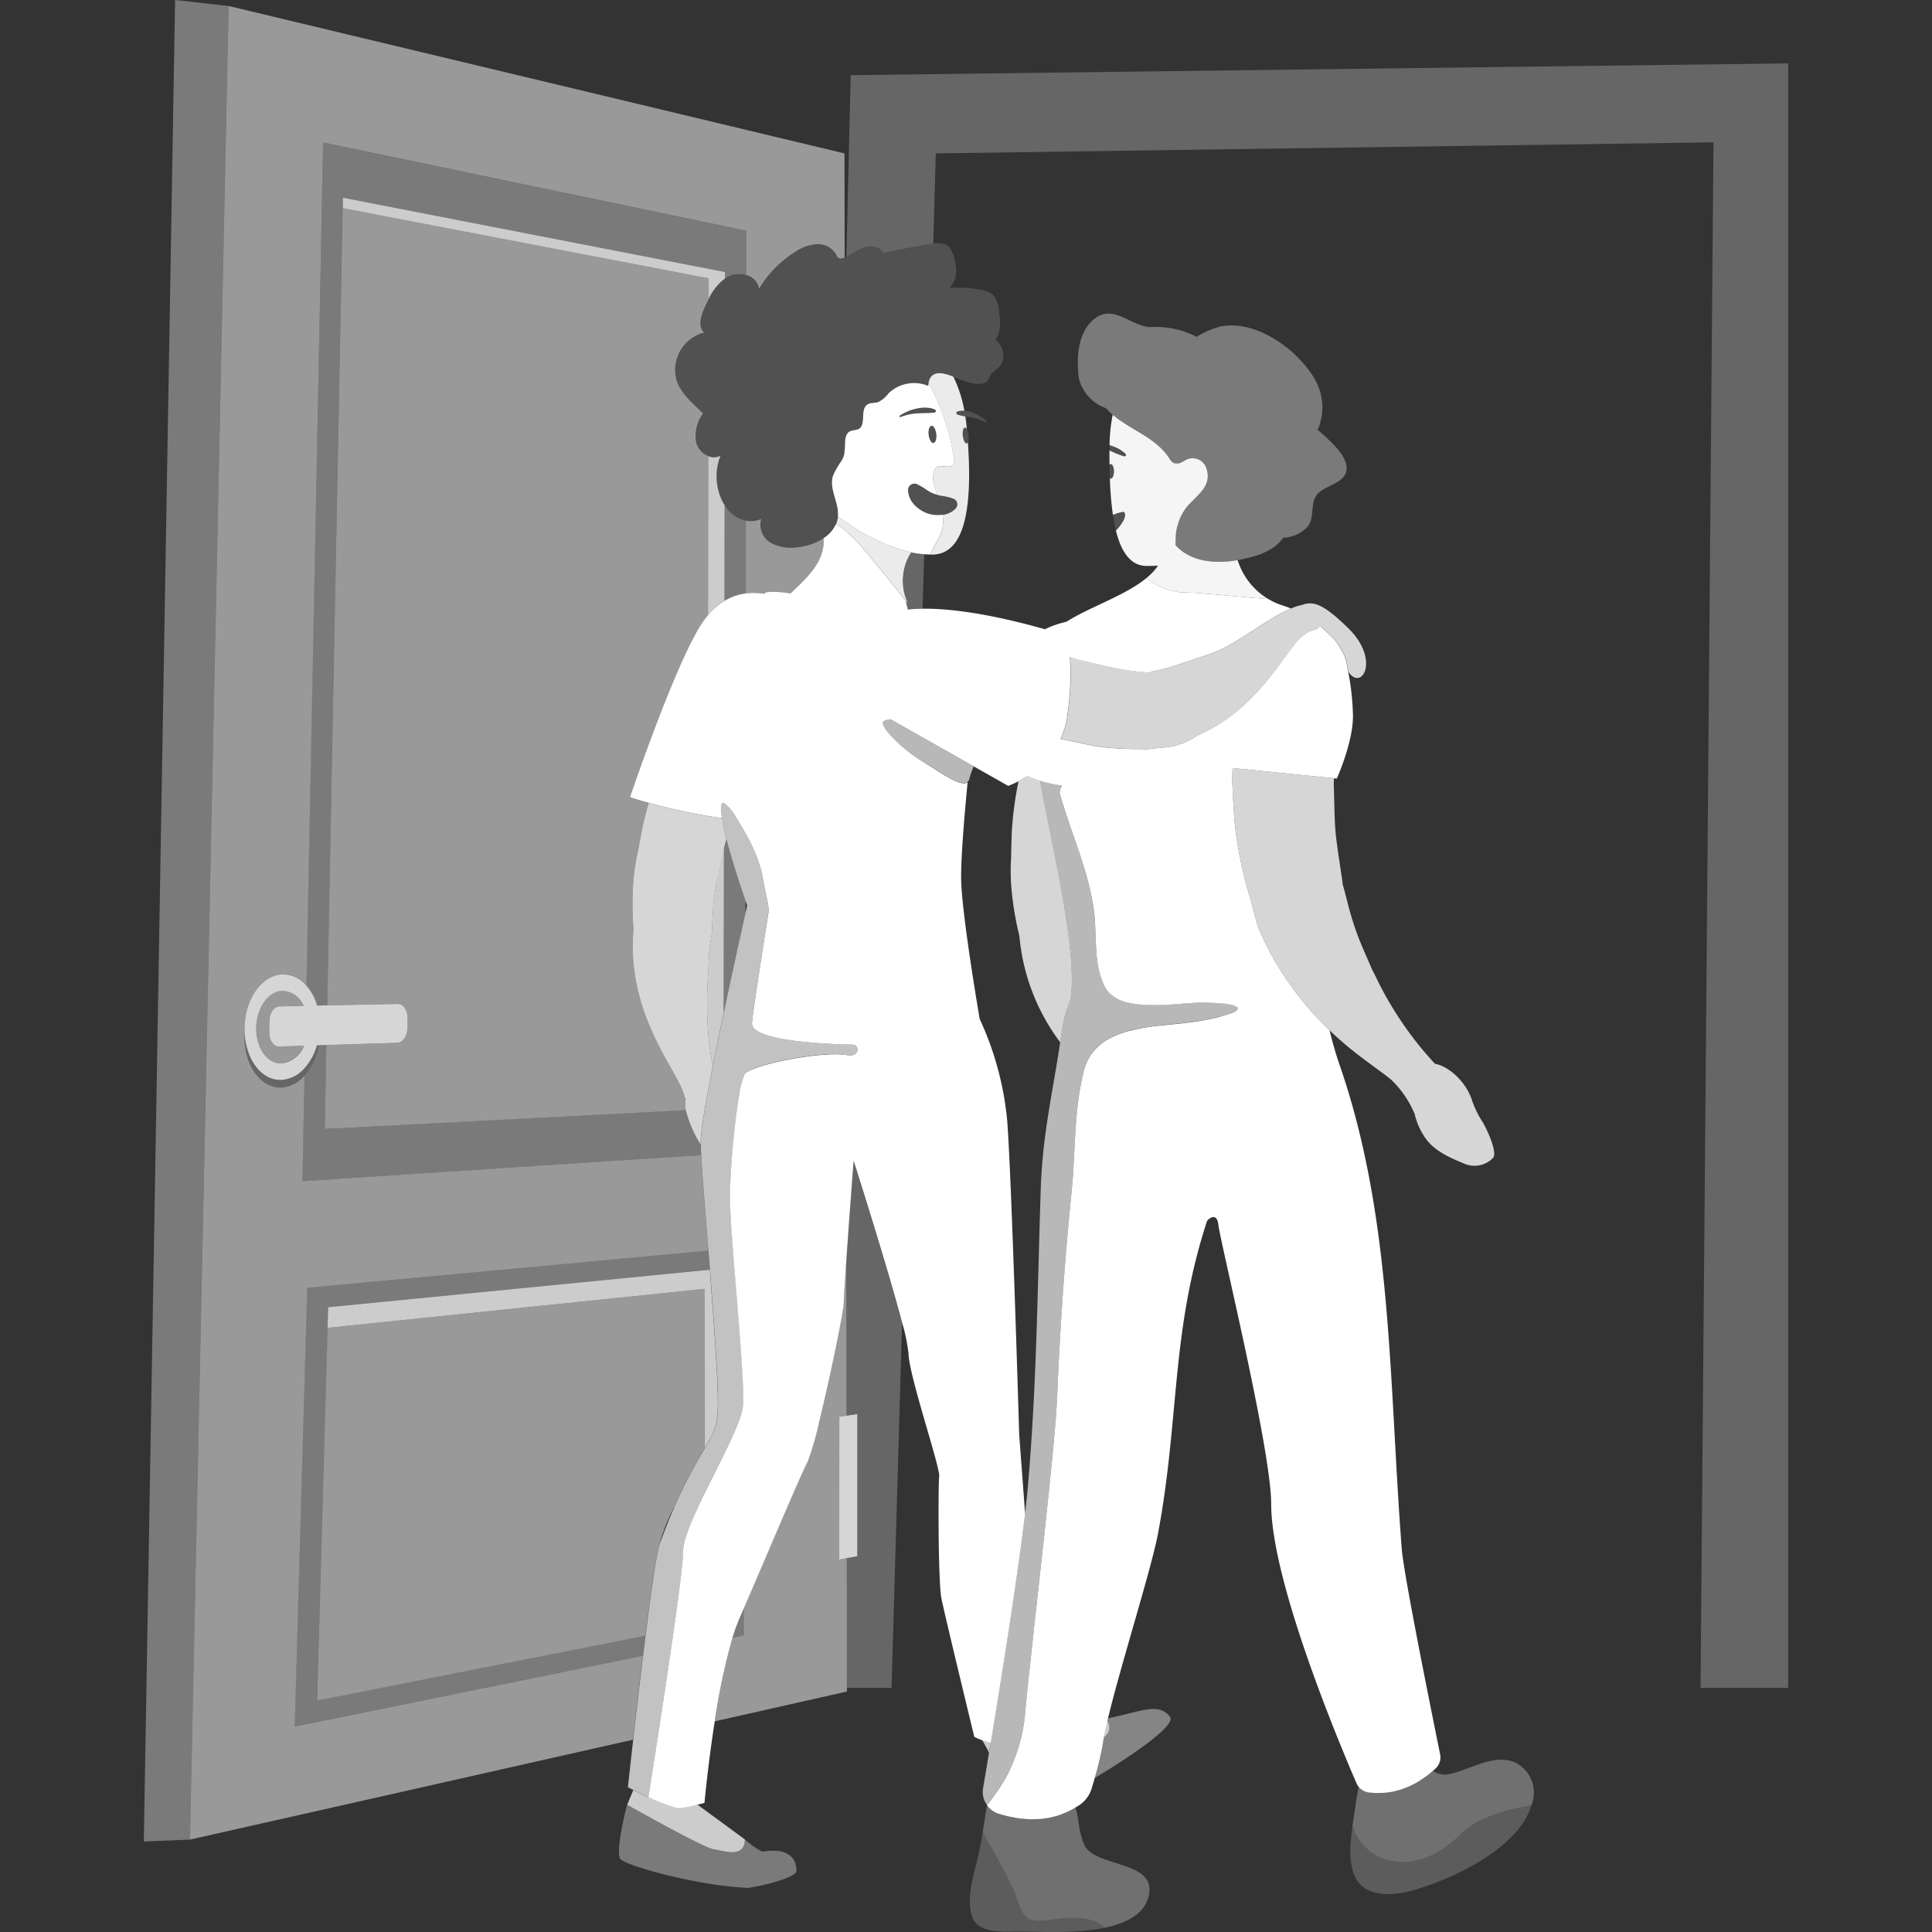 <svg viewBox="0 0 300 300" xmlns="http://www.w3.org/2000/svg"><rect x="0" y="0" width="300" height="300" fill="#333333" stroke="none"/><g fill="#fff"><path d="m 131.22 80.96 c -.25 -.17 -.49 -.33 -.74 -.5 -.13 -.09 -.25 -.18 -.37 -.26 v .04 a 3.84 3.84 0 0 1 -.27 1.1 l -.03 .07 a 4.71 4.71 0 0 1 .65 .36 8.67 8.67 0 0 1 .77 .57 23.89 23.89 0 0 1 3.13 3.22 c 3.46 4.13 5.52 6.74 6.29 7.73 .23 .3 .35 .45 .35 .45 a 8.38 8.38 0 0 1 -.81 -3.93 v -.02 c .01 -.13 .03 -.26 .05 -.4 .02 -.19 .03 -.38 .07 -.57 a 8.07 8.07 0 0 1 1.08 -2.88 l .02 -.03 c .03 -.05 .06 -.09 .09 -.13 l -.02 -.01 a 29.73 29.73 0 0 1 -10.26 -4.81 z" opacity=".9"/><path d="m 150.29 68.67 c -.05 .11 -.12 .19 -.19 .19 -.25 .03 -.51 -.5 -.59 -1.18 s .06 -1.25 .31 -1.28 c .11 -.01 .22 .1 .31 .26 -.02 -.22 -.04 -.44 -.06 -.66 -.04 -.46 -.11 -.9 -.18 -1.34 l -.13 -.02 a 6.12 6.12 0 0 1 -1.11 -.28 .25 .25 0 0 1 .01 -.46 2.66 2.66 0 0 1 1.09 -.11 20.04 20.04 0 0 0 -1.71 -5.29 c -1.37 -.59 -3.22 -1.07 -3.76 .56 a 2.71 2.71 0 0 0 -.1 .41 c .03 .05 .06 .1 .08 .15 a 35.93 35.93 0 0 1 3.84 11.33 c .06 .35 .16 1.01 -.17 1.27 -1 .78 -2.32 -.68 -2.94 1.04 a 3.41 3.41 0 0 0 .04 1.95 c .14 .55 .31 1.08 .49 1.62 a 4.58 4.58 0 0 0 .78 .18 7.46 7.46 0 0 1 1.67 .4 l .08 .03 a .93 .93 0 0 1 .54 1.2 .95 .95 0 0 1 -.18 .3 3.24 3.24 0 0 1 -2.04 1 h -.01 a 6.61 6.61 0 0 1 .06 1.52 4.85 4.85 0 0 1 -.19 .99 c -.39 1.29 -1.35 2.42 -1.71 3.67 h .29 c 5.29 -.09 6.14 -8.09 5.48 -17.45 z" opacity=".9"/><path d="m 162.82 298.16 c -1.01 .11 -2.46 .38 -3.31 -.36 -1.18 -1.01 -1.52 -3.13 -2.16 -4.46 -1.39 -2.92 -3 -5.78 -4.58 -8.6 -.05 -.09 -.1 -.19 -.16 -.3 -.2 1.19 -.41 2.3 -.6 3.23 -.63 3.02 -2.03 6.67 -1.12 9.77 .83 2.85 4.72 2.49 7.09 2.48 2.86 -.01 8.84 .41 13.61 -.59 a 4.29 4.29 0 0 0 -1.02 -.73 c -2.42 -1.23 -5.19 -.73 -7.75 -.44 z" opacity=".2"/><path d="m 210.05 283.33 c -.6 4.09 -.94 9.04 2.92 10.38 2.2 .76 4.84 .33 7 -.34 5.46 -1.68 12.07 -4.87 15.71 -9.21 a 11.67 11.67 0 0 0 2.16 -3.88 c -4.24 .81 -8.39 1.92 -10.89 4.42 -7.85 7.84 -15.72 3.84 -16.9 -1.37 z" opacity=".2"/><path d="m 165.14 281.51 c -.22 .09 -.43 .17 -.65 .25 -.27 .09 -.54 .17 -.81 .24 -.22 .06 -.44 .12 -.66 .16 -.28 .06 -.56 .1 -.85 .14 -.22 .03 -.44 .07 -.67 .08 -.3 .03 -.6 .03 -.9 .03 -.22 0 -.44 .02 -.66 .01 -.32 -.01 -.64 -.04 -.97 -.07 -.21 -.02 -.42 -.03 -.63 -.06 -.36 -.05 -.73 -.12 -1.1 -.19 -.18 -.04 -.36 -.06 -.54 -.1 q -.83 -.19 -1.67 -.45 h -.01 -.01 a 3.53 3.53 0 0 1 -.51 -.21 c -.06 -.03 -.11 -.06 -.16 -.1 a 3.2 3.2 0 0 1 -.31 -.19 c -.06 -.04 -.11 -.09 -.17 -.14 -.08 -.07 -.17 -.13 -.24 -.21 -.06 -.06 -.11 -.12 -.16 -.18 s -.11 -.12 -.16 -.18 a 5.79 5.79 0 0 0 -.16 .69 c -.18 1.17 -.36 2.32 -.54 3.4 .06 .11 .11 .21 .16 .3 1.58 2.83 3.19 5.68 4.58 8.6 .64 1.34 .98 3.45 2.16 4.46 .86 .73 2.3 .47 3.31 .36 2.56 -.28 5.34 -.78 7.75 .45 a 4.29 4.29 0 0 1 1.02 .73 c 3.24 -.68 5.92 -2.02 6.7 -4.59 1.81 -5.97 -8.31 -4.66 -9.91 -8.28 -1 -2.27 -.8 -4.33 -1.42 -5.84 -.13 .08 -.27 .14 -.41 .22 -.21 .12 -.42 .23 -.63 .33 -.25 .13 -.51 .24 -.77 .34 z" opacity=".3"/><path d="m 220.72 276.26 c -.19 .13 -.38 .26 -.58 .37 -.24 .14 -.47 .26 -.7 .38 -.19 .1 -.38 .2 -.57 .29 -.24 .11 -.48 .2 -.72 .29 -.19 .07 -.37 .15 -.56 .21 -.25 .08 -.49 .14 -.74 .2 -.18 .05 -.36 .1 -.54 .14 -.26 .05 -.52 .08 -.77 .12 -.17 .02 -.33 .05 -.5 .07 -.28 .03 -.57 .03 -.85 .03 -.14 0 -.28 .02 -.42 .01 q -.64 -.01 -1.27 -.09 a 2.34 2.34 0 0 1 -.53 -.14 c -.05 -.02 -.1 -.04 -.15 -.06 a 2.35 2.35 0 0 1 -.35 -.2 c -.04 -.03 -.09 -.06 -.13 -.09 a 2.32 2.32 0 0 1 -.38 -.37 c -.08 .55 -.19 1.1 -.27 1.54 h .06 c -.03 .05 -.06 .1 -.09 .15 -.04 .2 -.06 .37 -.08 .48 -.1 1.02 -.34 2.34 -.55 3.75 1.18 5.2 9.05 9.21 16.9 1.37 2.5 -2.5 6.65 -3.61 10.89 -4.42 a 5.35 5.35 0 0 0 -.62 -4.99 c -3.47 -4.55 -8.99 -.18 -12.58 .25 a 3.49 3.49 0 0 1 -2.17 -.6 c -.15 .13 -.31 .24 -.46 .36 -.2 .16 -.39 .32 -.58 .46 -.23 .18 -.46 .34 -.69 .49 z" opacity=".3"/><path d="m 192.4 87.6 c -.09 -.23 -.17 -.43 -.24 -.63 a 13.89 13.89 0 0 1 -5.64 -.03 8.56 8.56 0 0 1 -1.74 -.62 c -.18 -.09 -.35 -.19 -.53 -.29 -.08 -.05 -.17 -.09 -.25 -.14 a 7.74 7.74 0 0 1 -.73 -.52 c -.14 -.12 -.28 -.24 -.4 -.36 s -.24 -.24 -.34 -.37 c .02 -.43 .02 -.87 .04 -1.26 a 6.08 6.08 0 0 1 .09 -.98 c .07 -.35 .16 -.69 .26 -1.02 a 7.66 7.66 0 0 1 1.46 -2.76 c .9 -1.06 2.17 -2 2.79 -3.21 a 3.26 3.26 0 0 0 .36 -1.17 3.11 3.11 0 0 0 .01 -.43 3.63 3.63 0 0 0 -.14 -.82 c -.01 -.04 -.02 -.08 -.03 -.12 a 2.25 2.25 0 0 0 -3.37 -1.37 c -.17 .09 -.34 .2 -.53 .28 a 1.22 1.22 0 0 1 -.74 .19 1.18 1.18 0 0 1 -.26 -.01 1.25 1.25 0 0 1 -.8 -.63 8.01 8.01 0 0 0 -.77 -1.06 c -.04 -.05 -.08 -.09 -.12 -.14 a 10.1 10.1 0 0 0 -.87 -.87 c -.06 -.05 -.12 -.1 -.18 -.15 q -.47 -.4 -.97 -.76 l -.18 -.13 q -.52 -.36 -1.06 -.7 l -.08 -.05 c -.37 -.23 -.74 -.45 -1.11 -.67 s -.76 -.46 -1.14 -.69 l -.2 -.13 c -.35 -.22 -.7 -.45 -1.04 -.68 l -.16 -.11 c -.34 -.25 -.68 -.5 -.99 -.77 l -.02 -.01 a 25.97 25.97 0 0 0 -.49 4.71 c .31 .09 .61 .21 .91 .33 a 4.78 4.78 0 0 1 1.59 1.05 .22 .22 0 0 1 -.21 .36 10.7 10.7 0 0 1 -1.72 -.64 c -.19 -.09 -.39 -.18 -.58 -.26 q -.01 1.11 0 2.19 a .29 .29 0 0 1 .2 -.09 c .27 0 .5 .5 .5 1.13 s -.22 1.13 -.49 1.13 a .26 .26 0 0 1 -.15 -.05 51.8 51.8 0 0 0 .47 5.67 c .42 -.14 1.63 -.61 1.79 -.37 .52 .77 -.92 2.43 -1.32 2.83 .84 3.38 2.31 5.46 4.75 5.48 .66 .01 1.24 -.02 1.79 -.05 a 9.14 9.14 0 0 1 -1.78 1.91 10.42 10.42 0 0 0 1.75 1.15 9.9 9.9 0 0 0 1.11 .51 9.38 9.38 0 0 0 2.44 .57 q .42 .04 .86 .04 c .13 0 .28 0 .44 .01 .47 .01 1.04 .05 1.69 .09 .43 .03 .9 .07 1.4 .11 l .77 .07 c 1.86 .16 4.06 .37 6.4 .57 .67 .06 1.35 .11 2.04 .16 a 10.74 10.74 0 0 1 -4.54 -5.42 z" opacity=".95"/><path d="m 130.1 79.47 a 4.51 4.51 0 0 1 0 .73 c .12 .09 .25 .18 .37 .26 .25 .17 .5 .34 .74 .5 a 29.73 29.73 0 0 0 10.24 4.81 l .02 .01 a 16.15 16.15 0 0 0 2.02 .28 c .34 .03 .69 .04 1.03 .04 .36 -1.25 1.32 -2.38 1.71 -3.67 a 4.85 4.85 0 0 0 .19 -.99 6.61 6.61 0 0 0 -.06 -1.52 5.21 5.21 0 0 1 -2.43 -.23 c -.09 -.03 -.17 -.08 -.25 -.11 a 5.18 5.18 0 0 1 -1.8 -1.31 3.49 3.49 0 0 1 -.88 -2.14 .99 .99 0 0 1 1.42 -.93 l .12 .06 a 9.69 9.69 0 0 1 1.26 .75 l .14 .09 a 4.68 4.68 0 0 0 1.11 .57 c .15 .05 .31 .11 .48 .16 -.18 -.54 -.35 -1.07 -.49 -1.62 a 3.41 3.41 0 0 1 -.04 -1.96 c .62 -1.72 1.94 -.26 2.94 -1.04 .33 -.26 .23 -.92 .17 -1.27 a 35.93 35.93 0 0 0 -3.84 -11.33 c -.03 -.05 -.06 -.1 -.08 -.15 a 3.87 3.87 0 0 0 -.05 .46 5.74 5.74 0 0 0 -6.16 1.14 4.5 4.5 0 0 1 -1.63 1.38 c -.55 .17 -1.19 .05 -1.67 .37 -1.19 .78 -.12 3.18 -1.39 3.82 a 1.14 1.14 0 0 1 -.16 .06 7.05 7.05 0 0 1 -.79 .16 1.53 1.53 0 0 0 -.27 .08 c -.64 .27 -.8 .91 -.85 1.64 a 15.49 15.49 0 0 1 -.13 1.94 3.47 3.47 0 0 1 -.38 .97 13.97 13.97 0 0 0 -1.37 2.39 c -.56 1.77 .55 3.59 .76 5.43 -.01 .06 0 .11 0 .17 z m 14.84 -10.69 c -.32 .04 -.65 -.53 -.74 -1.26 s .11 -1.36 .44 -1.4 .65 .53 .74 1.26 -.11 1.36 -.44 1.4 z m -5.24 -4.22 a 7.04 7.04 0 0 1 2.63 -1.11 5.8 5.8 0 0 1 1.43 -.15 c .13 .01 .27 .02 .4 .03 a 2.87 2.87 0 0 1 1.02 .28 .24 .24 0 0 1 .11 .32 .25 .25 0 0 1 -.18 .13 c -.33 .04 -.65 .06 -.96 .07 -.57 .02 -1.13 .02 -1.7 .06 a 8.21 8.21 0 0 0 -2.61 .57 .13 .13 0 0 1 -.17 -.06 .13 .13 0 0 1 .03 -.14 z"/><path d="m 223.61 272.36 c -1.12 -5.54 -5.65 -27.87 -5.95 -31.86 -2.03 -26.64 -1.44 -51.3 -9.61 -75.03 -.62 -1.79 -1.15 -3.62 -1.6 -5.49 -.56 -.54 -1.11 -1.09 -1.65 -1.66 -.03 -.04 -.07 -.07 -.1 -.1 q -.94 -.99 -1.82 -2.03 c -.18 -.21 -.35 -.43 -.53 -.65 -.4 -.49 -.79 -.97 -1.17 -1.47 -.2 -.27 -.4 -.54 -.59 -.81 -.34 -.47 -.67 -.94 -.99 -1.41 q -.29 -.43 -.57 -.87 c -.31 -.48 -.6 -.97 -.9 -1.47 -.17 -.29 -.35 -.58 -.51 -.88 -.3 -.54 -.58 -1.09 -.86 -1.65 -.13 -.26 -.27 -.52 -.4 -.78 -.39 -.82 -.77 -1.66 -1.11 -2.51 l -1.03 -3.93 a 61.85 61.85 0 0 1 -2.08 -8.85 45.5 45.5 0 0 1 -.54 -4.79 c -.1 -1.4 -.14 -2.68 -.22 -4.02 -.04 -.89 -.03 -1.84 .02 -2.84 l 15.73 1.59 .45 .05 s 2.66 -5.92 2.5 -10.03 a 39.35 39.35 0 0 0 -.73 -6.54 c -.04 -.19 -.08 -.38 -.13 -.57 a 6.72 6.72 0 0 0 -1.2 -3.26 6.19 6.19 0 0 0 -1.5 -1.87 16.99 16.99 0 0 0 -1.56 -1.44 1.08 1.08 0 0 1 -.7 .57 4.29 4.29 0 0 0 -1.88 .91 8.69 8.69 0 0 0 -1.46 1.53 c -2.7 3.39 -6.63 10.32 -14.98 14.01 a 10.56 10.56 0 0 1 -5.6 1.89 c -.42 .05 -.85 .09 -1.3 .13 -.14 .02 -.27 .05 -.41 .07 a 9.63 9.63 0 0 1 -1.47 .01 49.38 49.38 0 0 1 -5.25 -.22 c -.26 -.03 -.53 -.05 -.78 -.08 a 32.99 32.99 0 0 1 -3.62 -.69 c -1 -.19 -1.91 -.39 -2.84 -.58 a 12.19 12.19 0 0 0 1.05 -3.46 c .08 -.57 .15 -1.13 .21 -1.66 a 42.16 42.16 0 0 0 .21 -7.57 16.92 16.92 0 0 0 1.81 .52 l 3.42 .79 c .91 .21 1.82 .41 2.75 .57 1.42 .25 2.86 .41 4.31 .51 l .75 -.24 a 29.03 29.03 0 0 0 4.55 -1.28 c .84 -.23 4.52 -1.52 4.52 -1.52 l .77 -.32 c 3.4 -1.41 7.87 -5.08 11.44 -6.59 -.4 -.17 -.81 -.32 -1.22 -.45 a 10.7 10.7 0 0 1 -2.29 -1.02 c -.69 -.05 -1.37 -.11 -2.04 -.16 -2.34 -.2 -4.55 -.41 -6.4 -.57 l -.77 -.07 c -.5 -.04 -.97 -.08 -1.4 -.11 -.65 -.05 -1.22 -.08 -1.69 -.09 -.16 -.01 -.3 -.01 -.44 -.01 q -.43 0 -.86 -.04 a 9.38 9.38 0 0 1 -2.44 -.57 9.82 9.82 0 0 1 -1.11 -.51 10.38 10.38 0 0 1 -1.75 -1.15 c -3.34 2.76 -8.93 4.54 -12.45 6.81 a 15.17 15.17 0 0 0 -3.35 1.16 c -4.51 -1.29 -12.58 -3.28 -19 -3.19 -.78 .01 -1.55 .05 -2.27 .13 -.12 -.46 -.24 -.92 -.35 -1.37 -.77 -.99 -2.83 -3.6 -6.29 -7.73 a 23.89 23.89 0 0 0 -3.13 -3.22 8.67 8.67 0 0 0 -.77 -.57 4.71 4.71 0 0 0 -.65 -.36 5.04 5.04 0 0 1 -1.92 2.17 c .23 2.9 -1.48 5.2 -4.59 8.07 -.18 .17 -.36 .34 -.53 .51 a 13.67 13.67 0 0 0 -3.85 -.18 l -.23 .24 a 9.92 9.92 0 0 0 -2.86 -.07 8.41 8.41 0 0 0 -3.31 1.16 10.28 10.28 0 0 0 -2.56 2.23 14.17 14.17 0 0 0 -1.07 1.44 c -4.15 6.43 -11.05 26.82 -11.05 26.82 s 1.1 .37 2.91 .87 a 91.66 91.66 0 0 0 9.14 2.04 c .73 .12 1.49 .24 2.25 .34 a 9.87 9.87 0 0 1 -.12 -1.48 2.9 2.9 0 0 1 .08 -.7 c .06 -.2 .18 -.24 .37 -.15 a 7.07 7.07 0 0 1 1.75 2.07 q .18 .27 .36 .56 c .4 .65 .82 1.37 1.23 2.11 a 24.5 24.5 0 0 1 2.53 6.15 c .57 3.41 1.14 5.12 1.02 6.03 s -2.6 16.2 -2.57 17.34 c .06 2.11 7.14 2.84 11.8 3.1 1.11 .06 2.08 .1 2.78 .12 .56 .02 .96 .02 1.13 .03 1 .02 1.02 1.98 -.92 1.62 -.06 -.01 -.13 -.02 -.2 -.03 a 14.8 14.8 0 0 0 -2.82 -.07 c -4.67 .24 -11.6 1.78 -12.79 2.92 a .79 .79 0 0 0 -.1 .12 10.48 10.48 0 0 0 -.83 3.04 c -.44 2.42 -.85 5.9 -1.13 9.27 -.11 1.27 -.19 2.53 -.25 3.71 -.06 1.15 -.09 2.22 -.09 3.15 0 1.65 .18 4.53 .44 7.91 .68 8.93 1.87 21.43 1.56 24.54 -.17 1.67 -1.61 4.78 -3.31 8.2 -.85 1.72 -1.76 3.51 -2.62 5.26 -1.81 3.7 -3.34 7.15 -3.34 8.99 0 1.51 -.63 6.44 -1.46 12.29 -.14 1.02 -.3 2.06 -.45 3.12 -.64 4.41 -1.35 9.07 -1.96 13.03 -.5 3.23 -.93 5.99 -1.21 7.76 -.16 1.02 -.27 1.72 -.32 1.99 a 24.94 24.94 0 0 0 4.62 1.76 17.2 17.2 0 0 0 2.97 -.56 c .64 -.16 1.12 -.29 1.12 -.29 s .54 -5.9 1.59 -12.64 a 100.42 100.42 0 0 1 2.76 -13 29.17 29.17 0 0 1 1.1 -3.05 c .21 -.49 .43 -.99 .66 -1.51 3.59 -8.28 8.78 -20.64 9.9 -22.73 a 44.3 44.3 0 0 0 1.82 -6.31 c 1.7 -6.95 3.8 -17.15 3.8 -18.44 0 -.64 .18 -3.39 .41 -6.74 .45 -6.51 1.12 -15.29 1.12 -15.29 s 5.3 16.6 7.54 25.18 a 27.8 27.8 0 0 1 .98 4.7 c 0 3.24 4.94 17.75 4.77 19.12 s -.17 16.39 .34 18.95 5.11 21.51 5.11 21.51 a 11.01 11.01 0 0 0 1.26 .54 11.98 11.98 0 0 0 1.3 .39 q .23 -1.37 .47 -2.87 c 1.64 -10.05 3.8 -23.82 4.86 -32.69 l -.92 -12.31 s -1.19 -40.29 -1.87 -48.82 a 48 48 0 0 0 -4.26 -15.7 s -2.89 -16.73 -2.89 -22.02 c 0 -3.98 .68 -11.35 1.01 -14.75 -1.06 .83 -4.43 -1.66 -7.5 -3.56 -.04 -.03 -.09 -.06 -.13 -.08 -2.63 -1.66 -6.1 -5.04 -5.47 -5.84 a 2.78 2.78 0 0 1 1.14 -.3 l 4.43 2.51 7.78 4.4 .7 .4 5.35 3.03 a 13.56 13.56 0 0 0 1.6 -.72 c .41 -.22 .88 -.49 1.38 -.81 a 19.72 19.72 0 0 0 2.25 .82 c .14 .04 .26 .09 .4 .13 l .4 .1 .36 .08 .4 .09 .42 .09 1.15 .18 a 3.27 3.27 0 0 0 -.3 .67 1.36 1.36 0 0 0 -.06 .31 .88 .88 0 0 0 .03 .28 c .89 3.2 2.12 6.42 3.19 9.67 q .35 1.08 .68 2.15 c .24 .81 .47 1.63 .67 2.45 .04 .17 .08 .34 .12 .51 .16 .68 .3 1.36 .42 2.04 .16 .89 .28 1.78 .34 2.67 .06 .83 .09 1.75 .12 2.69 .02 .58 .05 1.17 .08 1.76 .02 .37 .05 .75 .08 1.12 .05 .48 .1 .96 .18 1.43 a 12.79 12.79 0 0 0 .57 2.24 7.95 7.95 0 0 0 .75 1.62 3.77 3.77 0 0 0 .54 .67 6.2 6.2 0 0 0 3.14 1.48 13.05 13.05 0 0 0 1.32 .21 28.49 28.49 0 0 0 4.4 .06 c 2.26 -.12 4.39 -.37 5.8 -.33 h .14 c .12 0 .3 0 .53 .01 .33 .01 .76 .03 1.21 .05 .3 .02 .62 .04 .93 .07 a 9.67 9.67 0 0 1 1.68 .28 c .44 .13 .73 .31 .7 .54 a .35 .35 0 0 1 -.07 .17 2.23 2.23 0 0 1 -.95 .52 c -.19 .07 -.37 .12 -.5 .16 -.07 .02 -.13 .04 -.17 .05 -.46 .16 -.93 .3 -1.41 .43 a 37.82 37.82 0 0 1 -4.34 .79 c -1.45 .2 -3.08 .33 -4.74 .51 a 31.48 31.48 0 0 0 -4.93 .88 14.19 14.19 0 0 0 -2.25 .83 l -.05 .03 a 8.65 8.65 0 0 0 -2.73 1.98 7.32 7.32 0 0 0 -1.28 1.99 8.37 8.37 0 0 0 -.43 1.23 c -.04 .13 -.06 .27 -.09 .41 a 38.17 38.17 0 0 0 -.79 4.21 c -.21 1.56 -.34 3.14 -.44 4.72 -.15 2.38 -.24 4.76 -.4 7.11 -.06 .78 -.12 1.56 -.2 2.34 q -.4 3.97 -.74 7.94 c -.68 7.94 -1.17 15.89 -1.5 23.88 -.01 .27 -.03 .55 -.04 .86 -.04 .62 -.09 1.33 -.14 2.12 -.09 1.18 -.21 2.53 -.34 4.01 -.09 .99 -.19 2.03 -.3 3.13 s -.22 2.23 -.34 3.41 q -.09 .88 -.19 1.79 c -.19 1.81 -.39 3.69 -.59 5.59 -.14 1.27 -.28 2.55 -.42 3.83 -.35 3.2 -.7 6.4 -1.04 9.41 -.09 .81 -.18 1.61 -.26 2.39 -.04 .38 -.08 .76 -.12 1.13 q -.09 .85 -.18 1.67 c -.12 1.09 -.23 2.14 -.34 3.12 q -.06 .56 -.12 1.08 c -.11 1.06 -.21 2.04 -.3 2.92 -.12 1.18 -.21 2.18 -.28 2.97 -.02 .23 -.06 .46 -.08 .7 a 24.26 24.26 0 0 1 -.59 3.14 c -.05 .19 -.09 .37 -.14 .56 a 27.03 27.03 0 0 1 -1.18 3.34 c -.17 .39 -.33 .77 -.51 1.14 a 20.43 20.43 0 0 1 -1.12 1.98 c -.11 .17 -.21 .36 -.33 .52 -.17 .25 -.34 .5 -.51 .74 -.34 .48 -.66 .94 -.98 1.36 -.16 .21 -.32 .4 -.47 .59 a 3.38 3.38 0 0 0 .23 .27 c .05 .06 .1 .12 .16 .18 l .24 .21 c .06 .05 .11 .1 .17 .14 a 3.41 3.41 0 0 0 .31 .19 c .05 .03 .1 .07 .16 .1 a 3.53 3.53 0 0 0 .51 .21 h .01 .01 q .85 .26 1.67 .45 c .18 .04 .36 .06 .54 .1 .37 .07 .74 .15 1.1 .19 .21 .03 .42 .04 .63 .06 .32 .03 .65 .06 .97 .07 .22 .01 .44 0 .66 -.01 .3 -.01 .6 -.01 .9 -.03 .22 -.02 .44 -.05 .67 -.08 .28 -.04 .57 -.08 .85 -.14 .22 -.05 .44 -.11 .66 -.16 .27 -.07 .54 -.14 .81 -.24 .22 -.07 .43 -.16 .65 -.25 .26 -.1 .52 -.22 .78 -.34 .21 -.1 .42 -.22 .63 -.33 .36 -.2 .71 -.4 1.06 -.63 a 4.83 4.83 0 0 0 1.92 -2.7 c .12 -.41 .27 -.89 .41 -1.4 a 50.97 50.97 0 0 0 1.27 -5.32 c .03 -.23 .08 -.48 .12 -.74 .02 -.09 .03 -.18 .05 -.27 .14 -.76 .33 -1.62 .55 -2.58 v -.02 c .03 -.12 .05 -.23 .08 -.35 2.03 -8.47 6.77 -23.33 7.8 -28.85 3.32 -17.73 1.98 -31.26 7.59 -48.43 .06 -.19 1.52 -1.62 1.77 .58 .33 2.83 8.2 34.85 8.2 43.36 0 12.09 10.78 37.64 13.26 43.37 a 2.33 2.33 0 0 0 .71 .91 c .04 .03 .09 .06 .13 .09 a 2.35 2.35 0 0 0 .35 .2 c .05 .02 .1 .05 .15 .06 a 2.34 2.34 0 0 0 .53 .14 q .64 .07 1.27 .09 c .14 0 .28 -.01 .42 -.01 .28 0 .57 -.01 .85 -.03 .17 -.01 .33 -.05 .5 -.07 .26 -.03 .52 -.06 .77 -.12 .18 -.04 .36 -.09 .54 -.14 .25 -.06 .49 -.12 .74 -.2 .19 -.06 .37 -.14 .56 -.21 .24 -.09 .48 -.18 .72 -.29 .19 -.09 .38 -.19 .57 -.29 .24 -.12 .47 -.24 .7 -.38 .19 -.11 .38 -.25 .58 -.37 .23 -.15 .46 -.31 .7 -.48 .2 -.14 .39 -.3 .58 -.46 .3 -.25 .61 -.49 .91 -.77 a 2.36 2.36 0 0 0 .68 -2.24 z"/><path d="m 130.33 219.98 l -.01 22.19 1.17 -.22 1.63 -.3 v -22.07 l -1.67 .24 z" opacity=".8"/><path d="m 61.77 155.89 l -10.96 .22 -1.57 .03 a 8.11 8.11 0 0 0 -1.68 -3.12 4.78 4.78 0 0 0 -3.62 -1.73 c -3.23 .04 -5.9 3.78 -5.97 8.35 0 .2 0 .4 .01 .6 .15 4.28 2.63 7.57 5.72 7.45 a 5.2 5.2 0 0 0 3.6 -1.84 8.98 8.98 0 0 0 1.92 -3.53 l .26 -.01 1.21 -.04 11.01 -.34 c .85 -.03 1.54 -1.05 1.56 -2.3 l .02 -1.52 c .01 -1.24 -.66 -2.24 -1.51 -2.22 z m -18.04 9.23 c -2.22 .08 -3.99 -2.4 -3.94 -5.53 s 1.88 -5.7 4.1 -5.74 a 3.71 3.71 0 0 1 3.26 2.34 l -3.78 .08 c -.85 .02 -1.54 1.08 -1.56 2.36 l -.02 1.58 c -.02 1.29 .65 2.31 1.5 2.29 l 3.9 -.12 a 4.21 4.21 0 0 1 -3.46 2.74 z" opacity=".8"/><path d="m 112.13 127.05 c -.76 -.11 -1.52 -.22 -2.25 -.34 a 91.66 91.66 0 0 1 -9.14 -2.04 c -.4 1.3 -.73 2.57 -.97 3.73 -.23 1.23 -.47 2.38 -.69 3.66 a 34.5 34.5 0 0 0 -.65 3.78 47.46 47.46 0 0 0 -.06 8.48 c -1.19 13.59 7.25 22.21 7.96 26.13 l .16 .12 a 4.36 4.36 0 0 0 0 1.81 18.72 18.72 0 0 0 2.3 5.35 c 0 -.14 -.01 -.28 -.01 -.38 a 39.86 39.86 0 0 1 .66 -5.12 c .02 -.12 .04 -.25 .06 -.37 .08 -.48 .18 -.99 .27 -1.51 .21 -1.14 .44 -2.35 .68 -3.63 .07 -.38 .15 -.77 .23 -1.16 a 48.24 48.24 0 0 1 -.87 -9.77 l -.01 -.6 -.01 -.26 s 0 -.08 .01 -.21 c .03 -.84 .14 -3.97 .23 -4.75 a 30.3 30.3 0 0 1 .48 -4.89 l .19 -3.36 a 9.18 9.18 0 0 0 .05 -1.26 c .07 -.59 .15 -1.17 .24 -1.75 .14 -.97 .34 -1.92 .54 -2.87 l .76 -3.57 c .05 -.22 .1 -.44 .15 -.65 q .16 -.66 .37 -1.3 c -.14 -.54 -.26 -1.06 -.37 -1.56 -.13 -.61 -.24 -1.19 -.31 -1.71 z" opacity=".8"/><path d="m 164.11 134.43 c -.88 -4.56 -1.86 -9.16 -2.63 -13.21 .1 .03 .21 .05 .31 .08 a 19.72 19.72 0 0 1 -2.25 -.82 c -.5 .33 -.97 .6 -1.38 .81 a 54.35 54.35 0 0 0 -1.06 8.1 c -.03 1.25 -.08 2.42 -.09 3.73 a 34.48 34.48 0 0 0 -.03 3.83 47.58 47.58 0 0 0 1.31 8.37 32.17 32.17 0 0 0 6.34 16.53 c .07 -.47 .14 -.92 .21 -1.4 .7 -4.95 1.51 -3.67 1.59 -7.64 .01 -.35 .01 -.72 0 -1.15 -.05 -4.57 -1.09 -10.86 -2.32 -17.23 z" opacity=".8"/><path d="m 230.17 174.15 a 15.03 15.03 0 0 1 -1.67 -3.51 c -.96 -2.73 -3.52 -5.06 -5.68 -5.46 a .25 .25 0 0 1 -.02 -.02 54.19 54.19 0 0 1 -9.23 -13.61 l -.45 -.87 s -1.88 -4.26 -2.24 -5.26 a 48.53 48.53 0 0 1 -1.71 -5.57 c -.11 -.46 -.41 -1.59 -.7 -2.61 0 -.08 0 -.16 0 -.24 -.24 -1.74 -.89 -5.63 -1.08 -7.73 -.1 -1.05 -.13 -2.1 -.17 -3.15 l -.1 -3.94 c -.02 -.45 -.01 -.89 .01 -1.33 l -15.73 -1.59 c -.04 1 -.05 1.95 -.02 2.84 .07 1.34 .12 2.61 .22 4.02 a 45.5 45.5 0 0 0 .54 4.79 61.85 61.85 0 0 0 2.08 8.85 l 1.03 3.93 c .34 .85 .72 1.69 1.11 2.51 .13 .26 .26 .52 .4 .78 .28 .55 .56 1.11 .86 1.65 .17 .3 .34 .59 .51 .88 .29 .5 .59 .99 .9 1.47 q .28 .44 .57 .87 c .32 .48 .65 .95 .99 1.41 .2 .27 .39 .54 .59 .81 .38 .5 .77 .99 1.17 1.47 .18 .21 .35 .43 .53 .65 q .88 1.03 1.82 2.03 l .1 .1 a 54.18 54.18 0 0 0 4.17 3.93 c 1.64 1.39 3.38 2.65 5.12 3.93 .67 .49 1.34 .97 1.97 1.51 a 15.66 15.66 0 0 1 3.47 4.98 c .04 .07 .07 .14 .11 .2 a 10.94 10.94 0 0 0 1.74 3.92 c 1.38 1.9 3.62 2.93 5.79 3.81 a 4.01 4.01 0 0 0 4.66 -.79 c .7 -.74 -.69 -4.04 -1.66 -5.66 z" opacity=".8"/><path d="m 200.95 100.2 a 8.69 8.69 0 0 1 1.46 -1.53 4.29 4.29 0 0 1 1.88 -.91 1.08 1.08 0 0 0 .7 -.57 16.99 16.99 0 0 1 1.56 1.44 6.19 6.19 0 0 1 1.5 1.87 6.72 6.72 0 0 1 1.2 3.26 c .05 .19 .09 .38 .13 .57 2.07 3.07 4.97 -1.86 .03 -6.73 -3.92 -3.86 -5.46 -4.28 -7.17 -3.69 a 9.09 9.09 0 0 0 -1.75 .57 c -3.56 1.51 -8.04 5.18 -11.44 6.59 l -.77 .32 s -3.68 1.3 -4.52 1.52 a 29.03 29.03 0 0 1 -4.55 1.28 l -.75 .24 c -1.45 -.11 -2.89 -.27 -4.31 -.51 -.92 -.16 -1.84 -.36 -2.75 -.57 l -3.42 -.79 a 16.92 16.92 0 0 1 -1.81 -.52 42.16 42.16 0 0 1 -.21 7.57 c -.06 .54 -.13 1.09 -.21 1.66 a 12.19 12.19 0 0 1 -1.05 3.46 c .93 .2 1.85 .39 2.84 .58 a 32.99 32.99 0 0 0 3.62 .69 c .26 .03 .52 .05 .78 .08 a 49.38 49.38 0 0 0 5.25 .22 9.63 9.63 0 0 0 1.47 -.01 c .14 -.02 .27 -.05 .41 -.07 .44 -.03 .88 -.07 1.3 -.13 a 10.56 10.56 0 0 0 5.6 -1.89 c 8.35 -3.69 12.28 -10.62 14.98 -14 z" opacity=".8"/><path d="m 112.52 78.45 a 8.02 8.02 0 0 1 -1.12 -2.98 8.68 8.68 0 0 1 .48 -4.72 2.18 2.18 0 0 1 -1.89 .08 l -.05 24.71 a 10.28 10.28 0 0 1 2.56 -2.24 z" opacity=".75"/><path d="m 110.99 138.7 c -.09 .58 -.17 1.16 -.24 1.75 a 9.18 9.18 0 0 1 -.05 1.26 l -.19 3.36 a 30.3 30.3 0 0 0 -.48 4.89 c -.09 .78 -.2 3.91 -.23 4.75 v .47 l .01 .6 a 48.24 48.24 0 0 0 .87 9.77 c .53 -2.67 1.11 -5.52 1.7 -8.32 l .04 -25.62 c -.05 .22 -.11 .43 -.15 .65 l -.76 3.57 c -.18 .96 -.38 1.91 -.52 2.87 z" opacity=".75"/><path d="m 110.05 46.4 a 8.26 8.26 0 0 1 2.53 -3.16 v -1 l -59.32 -11.54 -.03 1.63 56.82 10.9 z" opacity=".75"/><path d="m 109.41 224.93 c 1.17 -2 1.88 -3.33 1.96 -5.07 .38 -2.21 -.37 -12.65 -1.15 -22.7 l -59.27 5.82 -1.71 61.09 1.63 -57.88 58.51 -6.05 z" opacity=".75"/><path d="m 171.93 267.2 c -.22 .96 -.41 1.82 -.55 2.58 a 1.75 1.75 0 0 0 .55 -2.58 z" opacity=".75"/><path d="m 153.43 271.82 l .12 .4 c .09 -.52 .18 -1.06 .27 -1.62 a 11.98 11.98 0 0 1 -1.3 -.39 z" opacity=".75"/><path d="m 105.3 280.77 a 24.94 24.94 0 0 1 -4.62 -1.77 l -.02 .14 -2.32 -1.18 -.96 2.29 c .02 .01 11.78 6.65 13.43 6.91 s 4.82 1.45 4.85 -1.54 l -7.39 -5.42 a 17.2 17.2 0 0 1 -2.97 .57 z" opacity=".75"/><path d="m 131.36 163.8 c .07 .01 .14 .02 .2 .03 1.94 .36 1.92 -1.6 .92 -1.62 -.16 0 -.56 -.01 -1.13 -.03 -.71 -.02 -1.68 -.06 -2.78 -.12 -4.66 -.26 -11.74 -.99 -11.8 -3.1 -.03 -1.14 2.45 -16.43 2.57 -17.34 s -.45 -2.62 -1.02 -6.03 a 24.5 24.5 0 0 0 -2.53 -6.15 c -.41 -.75 -.82 -1.47 -1.23 -2.11 q -.18 -.29 -.36 -.56 a 7.07 7.07 0 0 0 -1.75 -2.07 c -.18 -.09 -.31 -.05 -.37 .15 a 2.9 2.9 0 0 0 -.08 .7 9.87 9.87 0 0 0 .12 1.49 c .08 .52 .18 1.1 .32 1.71 .11 .5 .23 1.02 .37 1.56 .93 3.66 2.39 7.95 2.96 9.6 .16 .44 .25 .7 .25 .7 s -.09 .41 -.25 1.11 c -.55 2.47 -1.96 8.8 -3.37 15.5 -.59 2.8 -1.18 5.65 -1.7 8.32 -.08 .39 -.15 .78 -.23 1.16 -.25 1.28 -.48 2.49 -.68 3.63 -.1 .52 -.19 1.03 -.27 1.51 -.02 .12 -.04 .25 -.06 .37 a 39.86 39.86 0 0 0 -.66 5.12 c 0 .11 0 .25 .01 .38 .01 .43 .03 .97 .07 1.66 .18 3.13 .64 8.73 1.12 14.81 q .12 1.48 .24 2.98 c .79 10.05 1.53 20.49 1.15 22.7 -.08 1.74 -.79 3.07 -1.96 5.07 a 75.29 75.29 0 0 0 -4.72 9.08 c -.72 1.66 -1.49 3.57 -2.28 5.79 -.48 1.32 -1.33 7.34 -2.19 14.18 -.13 1.03 -.26 2.07 -.39 3.13 -.56 4.6 -1.11 9.3 -1.53 13.03 -.49 4.35 -.82 7.38 -.82 7.38 l .87 .44 2.32 1.18 .02 -.14 c .04 -.27 .15 -.96 .32 -1.99 .28 -1.78 .71 -4.53 1.21 -7.76 .61 -3.96 1.32 -8.62 1.96 -13.03 .15 -1.06 .3 -2.1 .45 -3.12 .83 -5.85 1.46 -10.78 1.46 -12.29 0 -1.84 1.53 -5.28 3.34 -8.99 .85 -1.74 1.76 -3.54 2.62 -5.26 1.7 -3.43 3.15 -6.53 3.31 -8.2 .31 -3.11 -.88 -15.61 -1.56 -24.54 -.26 -3.39 -.44 -6.26 -.44 -7.91 0 -.93 .03 -2 .09 -3.15 .06 -1.18 .14 -2.43 .25 -3.71 .28 -3.36 .69 -6.84 1.13 -9.27 a 10.48 10.48 0 0 1 .83 -3.04 .79 .79 0 0 1 .1 -.12 c 1.18 -1.14 8.12 -2.68 12.79 -2.92 a 14.8 14.8 0 0 1 2.79 .1 z" opacity=".7"/><path d="m 142.72 117.87 c 3.07 1.89 6.44 4.38 7.5 3.56 a .82 .82 0 0 0 .29 -.45 12.71 12.71 0 0 1 .69 -1.98 l -.7 -.4 -7.81 -4.42 -4.43 -2.51 a 2.78 2.78 0 0 0 -1.14 .3 c -.63 .8 2.84 4.18 5.47 5.84 .04 .01 .09 .04 .13 .06 z" opacity=".65"/><path d="m 191.47 156.08 a 9.67 9.67 0 0 0 -1.68 -.28 c -.31 -.03 -.63 -.06 -.93 -.07 -.46 -.03 -.88 -.04 -1.21 -.05 -.22 -.01 -.4 -.01 -.53 -.01 h -.14 c -1.4 -.03 -3.54 .21 -5.8 .33 a 28.49 28.49 0 0 1 -4.4 -.06 13.05 13.05 0 0 1 -1.32 -.21 6.2 6.2 0 0 1 -3.14 -1.48 3.77 3.77 0 0 1 -.54 -.67 7.97 7.97 0 0 1 -.75 -1.62 12.8 12.8 0 0 1 -.57 -2.24 c -.08 -.47 -.13 -.95 -.18 -1.43 -.04 -.37 -.06 -.75 -.08 -1.12 -.04 -.59 -.06 -1.18 -.08 -1.76 -.03 -.94 -.06 -1.85 -.12 -2.69 -.07 -.89 -.19 -1.78 -.34 -2.67 -.12 -.68 -.26 -1.36 -.42 -2.04 -.04 -.17 -.08 -.34 -.12 -.51 -.2 -.82 -.43 -1.63 -.67 -2.45 q -.32 -1.08 -.68 -2.15 c -1.07 -3.24 -2.3 -6.46 -3.19 -9.67 a .87 .87 0 0 1 -.03 -.28 1.36 1.36 0 0 1 .06 -.31 3.27 3.27 0 0 1 .3 -.67 l -1.15 -.18 -.42 -.09 c -.13 -.03 -.27 -.06 -.4 -.09 l -.36 -.08 -.4 -.1 c -.14 -.04 -.27 -.09 -.4 -.13 -.1 -.03 -.21 -.05 -.31 -.08 .77 4.04 1.75 8.64 2.63 13.21 1.23 6.37 2.27 12.66 2.32 17.25 v 1.15 c -.08 3.97 -.89 2.69 -1.59 7.64 -.07 .48 -.14 .93 -.21 1.4 -1.2 7.99 -2.74 14.41 -3.01 22.66 -.53 15.88 -.61 30.06 -1.98 46.03 -.11 1.27 -.27 2.79 -.47 4.49 -1.06 8.87 -3.22 22.64 -4.86 32.69 q -.24 1.49 -.47 2.87 c -.09 .56 -.18 1.1 -.27 1.62 -.36 2.19 -.68 4.05 -.91 5.45 a 3.47 3.47 0 0 0 .61 2.61 c .16 -.18 .31 -.38 .47 -.59 .32 -.42 .65 -.87 .98 -1.36 .17 -.24 .34 -.49 .51 -.74 .11 -.17 .22 -.35 .33 -.52 a 20.43 20.43 0 0 0 1.12 -1.98 c .18 -.37 .35 -.75 .51 -1.14 a 27.03 27.03 0 0 0 1.18 -3.34 c .05 -.19 .09 -.37 .14 -.56 a 24.26 24.26 0 0 0 .59 -3.14 c .03 -.23 .07 -.47 .08 -.7 .07 -.79 .16 -1.8 .28 -2.97 s .26 -2.52 .42 -4 c .1 -.99 .22 -2.03 .34 -3.12 q .09 -.82 .18 -1.67 c .04 -.37 .08 -.75 .12 -1.13 .09 -.78 .17 -1.58 .26 -2.39 .33 -3.02 .69 -6.21 1.04 -9.41 .14 -1.28 .28 -2.56 .42 -3.83 .2 -1.9 .41 -3.78 .59 -5.59 q .1 -.91 .19 -1.79 c .12 -1.18 .24 -2.31 .34 -3.41 s .21 -2.14 .3 -3.13 c .14 -1.48 .25 -2.83 .34 -4.01 .06 -.79 .11 -1.49 .14 -2.12 .02 -.31 .03 -.6 .04 -.86 .33 -7.99 .83 -15.93 1.5 -23.88 q .34 -3.97 .74 -7.94 c .08 -.77 .14 -1.55 .2 -2.34 .16 -2.35 .25 -4.74 .4 -7.11 .1 -1.58 .23 -3.16 .44 -4.72 a 38.17 38.17 0 0 1 .79 -4.21 c .03 -.14 .06 -.27 .09 -.41 a 8.37 8.37 0 0 1 .43 -1.23 7.32 7.32 0 0 1 1.28 -1.99 8.65 8.65 0 0 1 2.73 -1.98 l .05 -.03 a 14.19 14.19 0 0 1 2.25 -.83 c 3.15 -.89 6.78 -.99 9.67 -1.39 a 37.82 37.82 0 0 0 4.34 -.79 c .48 -.12 .94 -.26 1.41 -.43 .04 -.02 .1 -.03 .17 -.05 .14 -.04 .31 -.1 .5 -.16 a 2.23 2.23 0 0 0 .95 -.52 .35 .35 0 0 0 .07 -.17 c .01 -.22 -.27 -.39 -.71 -.53 z" opacity=".65"/><path d="m 118.68 92.22 l .23 -.24 a 13.67 13.67 0 0 1 3.85 .18 c .18 -.17 .35 -.34 .53 -.51 3.11 -2.87 4.82 -5.17 4.59 -8.07 a 9.15 9.15 0 0 1 -3.8 1.36 6.78 6.78 0 0 1 -4.3 -.6 3.27 3.27 0 0 1 -1.59 -3.76 3.9 3.9 0 0 1 -2.37 .25 l -.01 11.32 a 9.92 9.92 0 0 1 2.87 .07 z" opacity=".5"/><path d="m 46.95 183.42 l .33 -16.39 a 5.21 5.21 0 0 1 -3.59 1.84 c -3.24 .13 -5.8 -3.47 -5.73 -8.04 0 -.2 .02 -.4 .03 -.6 -.01 -.2 -.02 -.4 -.01 -.6 .07 -4.57 2.74 -8.31 5.97 -8.35 a 4.78 4.78 0 0 1 3.62 1.73 l 2.6 -130.88 65.71 13.7 -.01 6.9 a 2.58 2.58 0 0 1 1.98 2.12 16.99 16.99 0 0 1 5.56 -5.7 6.94 6.94 0 0 1 3.38 -1.23 3.24 3.24 0 0 1 3.04 1.62 1.11 1.11 0 0 0 .37 .54 .81 .81 0 0 0 .6 .02 3.86 3.86 0 0 0 .36 -.14 l -.03 -16.14 -95.63 -22.89 -6 284.72 68.79 -15.51 c .42 -3.74 .97 -8.43 1.53 -13.03 l -54.06 10.98 1.94 -68.13 62.29 -5.77 c -.48 -6.08 -.94 -11.68 -1.12 -14.81 z" opacity=".5"/><path d="m 131.49 241.95 l -1.17 .22 .01 -22.19 1.12 -.16 -.04 -24.32 c -.23 3.35 -.41 6.1 -.41 6.74 0 1.29 -2.1 11.49 -3.8 18.44 a 44.3 44.3 0 0 1 -1.82 6.32 c -1.12 2.09 -6.31 14.45 -9.9 22.73 l .01 4.2 -1.76 .36 a 100.42 100.42 0 0 0 -2.76 13 l 20.54 -4.63 v -.56 z" opacity=".5"/><path d="m 53.21 32.32 l -2.4 123.79 10.96 -.22 c .84 -.02 1.52 .98 1.5 2.22 l -.02 1.52 c -.01 1.24 -.71 2.27 -1.56 2.3 l -11.01 .34 -.24 13.03 56.05 -2.92 a 4.36 4.36 0 0 1 0 -1.81 l -.16 -.12 c -.71 -3.93 -9.14 -12.55 -7.96 -26.13 a 47.46 47.46 0 0 1 .06 -8.48 34.5 34.5 0 0 1 .65 -3.78 c .22 -1.29 .46 -2.44 .69 -3.66 .23 -1.16 .57 -2.42 .97 -3.73 -1.81 -.5 -2.91 -.87 -2.91 -.87 s 6.9 -20.39 11.05 -26.82 a 14.17 14.17 0 0 1 1.07 -1.44 l .05 -24.72 a 3.18 3.18 0 0 1 -1.89 -2 5.9 5.9 0 0 1 1.04 -4.63 c -1.53 -1.52 -3.31 -2.94 -4.05 -4.97 a 5.98 5.98 0 0 1 4.22 -7.58 c -1.02 -.96 -.49 -2.65 .1 -3.92 .2 -.44 .41 -.88 .64 -1.31 l .01 -3.18 -56.82 -10.9 z" opacity=".5"/><path d="m 50.87 206.19 l -1.63 57.88 50.97 -10.08 c .87 -6.85 1.72 -12.86 2.19 -14.18 a 30.68 30.68 0 0 1 2.28 -5.79 75.29 75.29 0 0 1 4.72 -9.08 l -.03 -24.8 z" opacity=".5"/><path d="m 43.37 156.26 l 3.78 -.08 a 3.71 3.71 0 0 0 -3.26 -2.34 c -2.22 .04 -4.06 2.6 -4.1 5.74 s 1.72 5.61 3.94 5.53 a 4.21 4.21 0 0 0 3.44 -2.74 l -3.9 .12 c -.84 .03 -1.51 -1 -1.5 -2.29 l .02 -1.58 c .04 -1.28 .74 -2.34 1.58 -2.36 z" opacity=".5"/><path d="m 172.02 266.83 c -.03 .12 -.05 .23 -.08 .35 v .02 a 1.75 1.75 0 0 1 -.55 2.58 c -.02 .09 -.04 .18 -.05 .27 -.05 .26 -.09 .51 -.12 .74 a 50.97 50.97 0 0 1 -1.27 5.32 c 6.3 -3.76 12.69 -8.27 11.73 -9.52 -1.75 -2.26 -4.25 -.9 -9.66 .24 z" opacity=".4"/><path d="m 108.79 177.72 a 18.72 18.72 0 0 1 -2.3 -5.35 l -56.05 2.93 .25 -13.03 -1.21 .04 a 9.43 9.43 0 0 1 -2.21 4.73 l -.33 16.39 61.92 -4.04 c -.03 -.69 -.06 -1.24 -.07 -1.67 z" opacity=".35"/><path d="m 115.77 139.92 c -.58 -1.65 -2.04 -5.94 -2.96 -9.6 q -.21 .64 -.37 1.3 l -.04 25.62 c 1.41 -6.7 2.82 -13.03 3.37 -15.5 z" opacity=".35"/><path d="m 115.83 80.83 a 4.84 4.84 0 0 1 -2.22 -1.07 5.79 5.79 0 0 1 -1.09 -1.31 l -.02 14.85 a 8.41 8.41 0 0 1 3.32 -1.15 z" opacity=".35"/><path d="m 50.81 156.11 l 2.4 -123.79 .03 .01 .03 -1.63 59.31 11.54 v 1 a 4.88 4.88 0 0 1 .46 -.29 3.81 3.81 0 0 1 2.83 -.21 l .01 -6.9 -65.71 -13.7 -2.62 130.88 a 8.11 8.11 0 0 1 1.68 3.12 z" opacity=".35"/><path d="m 113.73 254.28 l 1.76 -.36 -.01 -4.2 c -.23 .52 -.45 1.03 -.66 1.51 a 29.17 29.17 0 0 0 -1.09 3.05 z" opacity=".35"/><path d="m 100.21 253.98 l -50.97 10.09 1.71 -61.09 59.27 -5.82 q -.12 -1.5 -.24 -2.98 l -62.29 5.77 -1.94 68.13 54.07 -10.97 c .13 -1.05 .26 -2.1 .39 -3.13 z" opacity=".35"/><path d="m 22.33 285.95 l 7.17 -.3 6 -284.72 -8.31 -.93 z" opacity=".35"/><path d="m 118.35 287.53 a 14.61 14.61 0 0 1 -2.7 -1.9 c -.03 3 -3.2 1.81 -4.85 1.54 s -13.4 -6.9 -13.43 -6.91 -1.75 6.79 -1.12 8.29 c .46 1.1 12.31 4.33 19.99 4.6 3.56 -.57 7.39 -1.8 7.42 -2.58 .09 -1.93 -1.22 -3.74 -5.31 -3.04 z" opacity=".35"/><path d="m 204.78 66.87 c -.06 -.02 -.13 -.05 -.19 -.07 a 8.73 8.73 0 0 0 -.23 -7.55 c -2.54 -4.77 -9.22 -9.73 -14.94 -8.53 a 13.42 13.42 0 0 0 -3.61 1.59 13.67 13.67 0 0 0 -6.68 -1.54 c -3.25 .35 -6.07 -3.84 -9.27 -1.19 -2.59 2.15 -2.71 6.08 -2.34 9.16 0 0 0 .01 .01 .04 a 6.6 6.6 0 0 0 3.98 4.52 l .23 .08 a 9.17 9.17 0 0 0 1.06 1.06 c .31 .27 .65 .52 .99 .77 l .16 .11 c .34 .23 .69 .46 1.04 .68 l .2 .13 q .56 .35 1.14 .69 c .37 .22 .74 .44 1.11 .67 l .08 .05 q .54 .34 1.06 .7 l .18 .13 q .5 .36 .97 .76 c .06 .05 .12 .1 .18 .15 a 10.1 10.1 0 0 1 .87 .87 c .04 .05 .08 .09 .12 .14 a 8.01 8.01 0 0 1 .77 1.06 1.25 1.25 0 0 0 .8 .63 1.18 1.18 0 0 0 .26 .01 1.22 1.22 0 0 0 .74 -.19 c .18 -.08 .35 -.19 .53 -.28 a 2.34 2.34 0 0 1 2.02 -.17 2.16 2.16 0 0 1 .43 .24 2.47 2.47 0 0 1 .91 1.3 c .01 .04 .02 .08 .03 .12 a 3.63 3.63 0 0 1 .14 .82 3.11 3.11 0 0 1 -.01 .43 3.26 3.26 0 0 1 -.36 1.17 c -.62 1.21 -1.89 2.15 -2.79 3.21 a 7.66 7.66 0 0 0 -1.46 2.76 c -.1 .33 -.19 .68 -.26 1.02 a 6.08 6.08 0 0 0 -.09 .98 c -.01 .39 -.02 .83 -.04 1.26 .11 .12 .22 .24 .34 .37 s .26 .24 .4 .36 a 7.74 7.74 0 0 0 .74 .51 c .08 .05 .17 .09 .25 .14 .17 .1 .35 .2 .53 .29 a 8.56 8.56 0 0 0 1.74 .62 13.89 13.89 0 0 0 5.64 .03 26.16 26.16 0 0 0 3.59 -.92 l 1.05 -.5 a 6.6 6.6 0 0 0 2.47 -2.06 5.43 5.43 0 0 0 3.79 -1.73 c 1.14 -1.51 .32 -3.62 1.48 -5.01 1.19 -1.43 4.46 -1.7 4.56 -3.94 .1 -2.26 -2.9 -4.6 -4.32 -5.95 z" opacity=".35"/><path d="m 141.4 85.91 l -.02 .03 a 10.42 10.42 0 0 0 -1.15 3.45 c -.01 .13 -.04 .27 -.05 .4 v .01 a 8.38 8.38 0 0 0 .81 3.93 s -.12 -.16 -.35 -.45 c .11 .45 .23 .91 .35 1.37 .73 -.08 1.49 -.12 2.27 -.13 l .24 -8.43 v -.03 a 16.15 16.15 0 0 1 -2.02 -.28 c -.02 .04 -.05 .08 -.08 .13 z" opacity=".25"/><path d="m 132.09 11.67 l -.66 28.18 c .87 -.39 1.66 -1.01 2.55 -1.37 1.1 -.45 2.68 -.28 3.09 .84 q 3.84 -.88 7.74 -1.48 l .1 -.01 .4 -14.01 120.76 -1.72 -2.01 239.99 h 13.61 v -252.25 z" opacity=".25"/><path d="m 131.41 195.5 l .04 24.32 1.67 -.24 v 22.07 l -1.63 .31 .03 20.14 h 6.92 l 1.63 -56.69 c -2.23 -8.59 -7.54 -25.18 -7.54 -25.18 s -.67 8.77 -1.12 15.27 z" opacity=".25"/><path d="m 47.3 165.84 a 5.2 5.2 0 0 1 -3.6 1.84 c -3.09 .12 -5.57 -3.17 -5.72 -7.45 -.01 .2 -.03 .4 -.03 .6 -.07 4.57 2.5 8.17 5.73 8.04 a 5.21 5.21 0 0 0 3.59 -1.84 9.43 9.43 0 0 0 2.21 -4.73 l -.26 .01 a 8.98 8.98 0 0 1 -1.92 3.53 z" opacity=".25"/><path d="m 150.13 66.66 c -.1 -.16 -.2 -.27 -.31 -.26 -.25 .03 -.39 .6 -.31 1.28 s .34 1.21 .59 1.18 c .08 -.01 .14 -.09 .19 -.19 a 2.08 2.08 0 0 0 .11 -1.09 2.39 2.39 0 0 0 -.27 -.92 z" opacity=".15"/><path d="m 144.64 66.11 c -.32 .04 -.52 .66 -.44 1.4 s .41 1.3 .74 1.26 .52 -.66 .44 -1.4 -.41 -1.29 -.74 -1.26 z" opacity=".15"/><path d="m 148.06 77.42 l -.08 -.03 a 7.46 7.46 0 0 0 -1.67 -.39 4.58 4.58 0 0 1 -.78 -.18 c -.17 -.05 -.33 -.11 -.48 -.16 a 4.68 4.68 0 0 1 -1.11 -.57 l -.15 -.09 a 9.69 9.69 0 0 0 -1.26 -.75 l -.12 -.06 a .99 .99 0 0 0 -1.42 .93 3.49 3.49 0 0 0 .89 2.14 5.18 5.18 0 0 0 1.8 1.31 c .09 .04 .17 .08 .25 .11 a 5.21 5.21 0 0 0 2.43 .23 h .01 a 3.24 3.24 0 0 0 2.04 -1 .95 .95 0 0 0 .18 -.3 .93 .93 0 0 0 -.53 -1.19 z" opacity=".15"/><path d="m 144.14 64.14 c .32 -.01 .64 -.03 .96 -.07 a .25 .25 0 0 0 .18 -.13 .24 .24 0 0 0 -.11 -.32 2.87 2.87 0 0 0 -1.02 -.28 c -.13 -.02 -.27 -.03 -.4 -.03 a 5.8 5.8 0 0 0 -1.43 .15 7.04 7.04 0 0 0 -2.63 1.11 .13 .13 0 0 0 -.04 .15 .13 .13 0 0 0 .17 .06 8.21 8.21 0 0 1 2.61 -.57 c .58 -.04 1.14 -.04 1.71 -.07 z" opacity=".15"/><path d="m 151.08 64.1 a 4.67 4.67 0 0 0 -1.19 -.3 c -.04 0 -.09 0 -.13 -.01 a 2.66 2.66 0 0 0 -1.09 .11 .25 .25 0 0 0 -.01 .46 6.12 6.12 0 0 0 1.11 .28 l .13 .02 .97 .17 a 8.13 8.13 0 0 1 2.14 .73 .13 .13 0 0 0 .14 -.2 6.49 6.49 0 0 0 -2.07 -1.26 z" opacity=".15"/><path d="m 154.57 52.75 c .95 -1.26 .77 -3.03 .54 -4.59 a 3.91 3.91 0 0 0 -.95 -2.42 3.49 3.49 0 0 0 -1.68 -.71 17.42 17.42 0 0 0 -5.05 -.3 3.76 3.76 0 0 0 1.03 -2.98 c -.07 -1.15 -.51 -3.36 -1.72 -3.84 a 3.59 3.59 0 0 0 -1.86 -.07 l -.1 .01 q -3.89 .6 -7.74 1.48 c -.4 -1.13 -1.98 -1.3 -3.09 -.84 -.89 .37 -1.67 .98 -2.55 1.37 -.09 .04 -.18 .07 -.28 .11 a 3.86 3.86 0 0 1 -.36 .14 .81 .81 0 0 1 -.6 -.02 1.11 1.11 0 0 1 -.37 -.54 3.24 3.24 0 0 0 -3.04 -1.62 6.94 6.94 0 0 0 -3.38 1.23 16.99 16.99 0 0 0 -5.56 5.7 2.58 2.58 0 0 0 -1.98 -2.12 3.81 3.81 0 0 0 -2.83 .21 4.88 4.88 0 0 0 -.46 .29 8.26 8.26 0 0 0 -2.53 3.16 c -.23 .44 -.44 .88 -.64 1.31 -.59 1.27 -1.12 2.96 -.1 3.92 a 5.98 5.98 0 0 0 -4.22 7.58 c .74 2.03 2.53 3.44 4.05 4.97 a 5.9 5.9 0 0 0 -1.04 4.63 3.18 3.18 0 0 0 1.89 2 2.18 2.18 0 0 0 1.89 -.08 8.68 8.68 0 0 0 -.48 4.72 8.02 8.02 0 0 0 1.12 2.98 5.79 5.79 0 0 0 1.09 1.31 4.84 4.84 0 0 0 2.22 1.07 3.9 3.9 0 0 0 2.37 -.25 3.27 3.27 0 0 0 1.59 3.76 6.78 6.78 0 0 0 4.3 .6 9.15 9.15 0 0 0 3.8 -1.36 5.04 5.04 0 0 0 1.95 -2.16 l .03 -.07 a 3.84 3.84 0 0 0 .27 -1.1 c 0 -.01 0 -.03 0 -.04 a 4.51 4.51 0 0 0 0 -.73 c 0 -.06 -.01 -.11 -.02 -.17 -.21 -1.84 -1.31 -3.67 -.76 -5.43 a 13.97 13.97 0 0 1 1.37 -2.39 3.47 3.47 0 0 0 .38 -.97 15.49 15.49 0 0 0 .13 -1.94 c .05 -.73 .21 -1.37 .85 -1.64 a 1.53 1.53 0 0 1 .27 -.08 7.05 7.05 0 0 0 .79 -.16 1.14 1.14 0 0 0 .16 -.06 c 1.26 -.65 .2 -3.04 1.39 -3.82 .48 -.32 1.13 -.19 1.67 -.37 a 4.5 4.5 0 0 0 1.63 -1.38 5.74 5.74 0 0 1 6.16 -1.14 3.87 3.87 0 0 1 .05 -.46 2.71 2.71 0 0 1 .1 -.41 c .54 -1.62 2.39 -1.15 3.76 -.56 .09 .04 .18 .08 .27 .12 1.08 .5 3.49 1.43 4.64 .82 .67 -.35 .57 -.86 1.01 -1.36 .72 -.83 1.58 -1.01 1.81 -2.29 a 3.17 3.17 0 0 0 -1.19 -3.02 z" opacity=".15"/><path d="m 172.5 72.08 a .29 .29 0 0 0 -.2 .09 q .01 1.08 .05 2.11 a .26 .26 0 0 0 .15 .05 c .27 0 .5 -.5 .49 -1.13 s -.22 -1.12 -.49 -1.12 z" opacity=".15"/><path d="m 172.82 79.95 c .13 .88 .28 1.7 .47 2.45 .4 -.4 1.84 -2.06 1.32 -2.83 -.16 -.23 -1.37 .24 -1.79 .38 z" opacity=".15"/><path d="m 173.22 69.48 c -.3 -.12 -.6 -.24 -.91 -.33 v .2 c 0 .21 0 .42 -.01 .64 .2 .08 .39 .17 .58 .26 a 10.7 10.7 0 0 0 1.72 .64 .22 .22 0 0 0 .21 -.36 4.78 4.78 0 0 0 -1.59 -1.05 z" opacity=".15"/></g></svg>